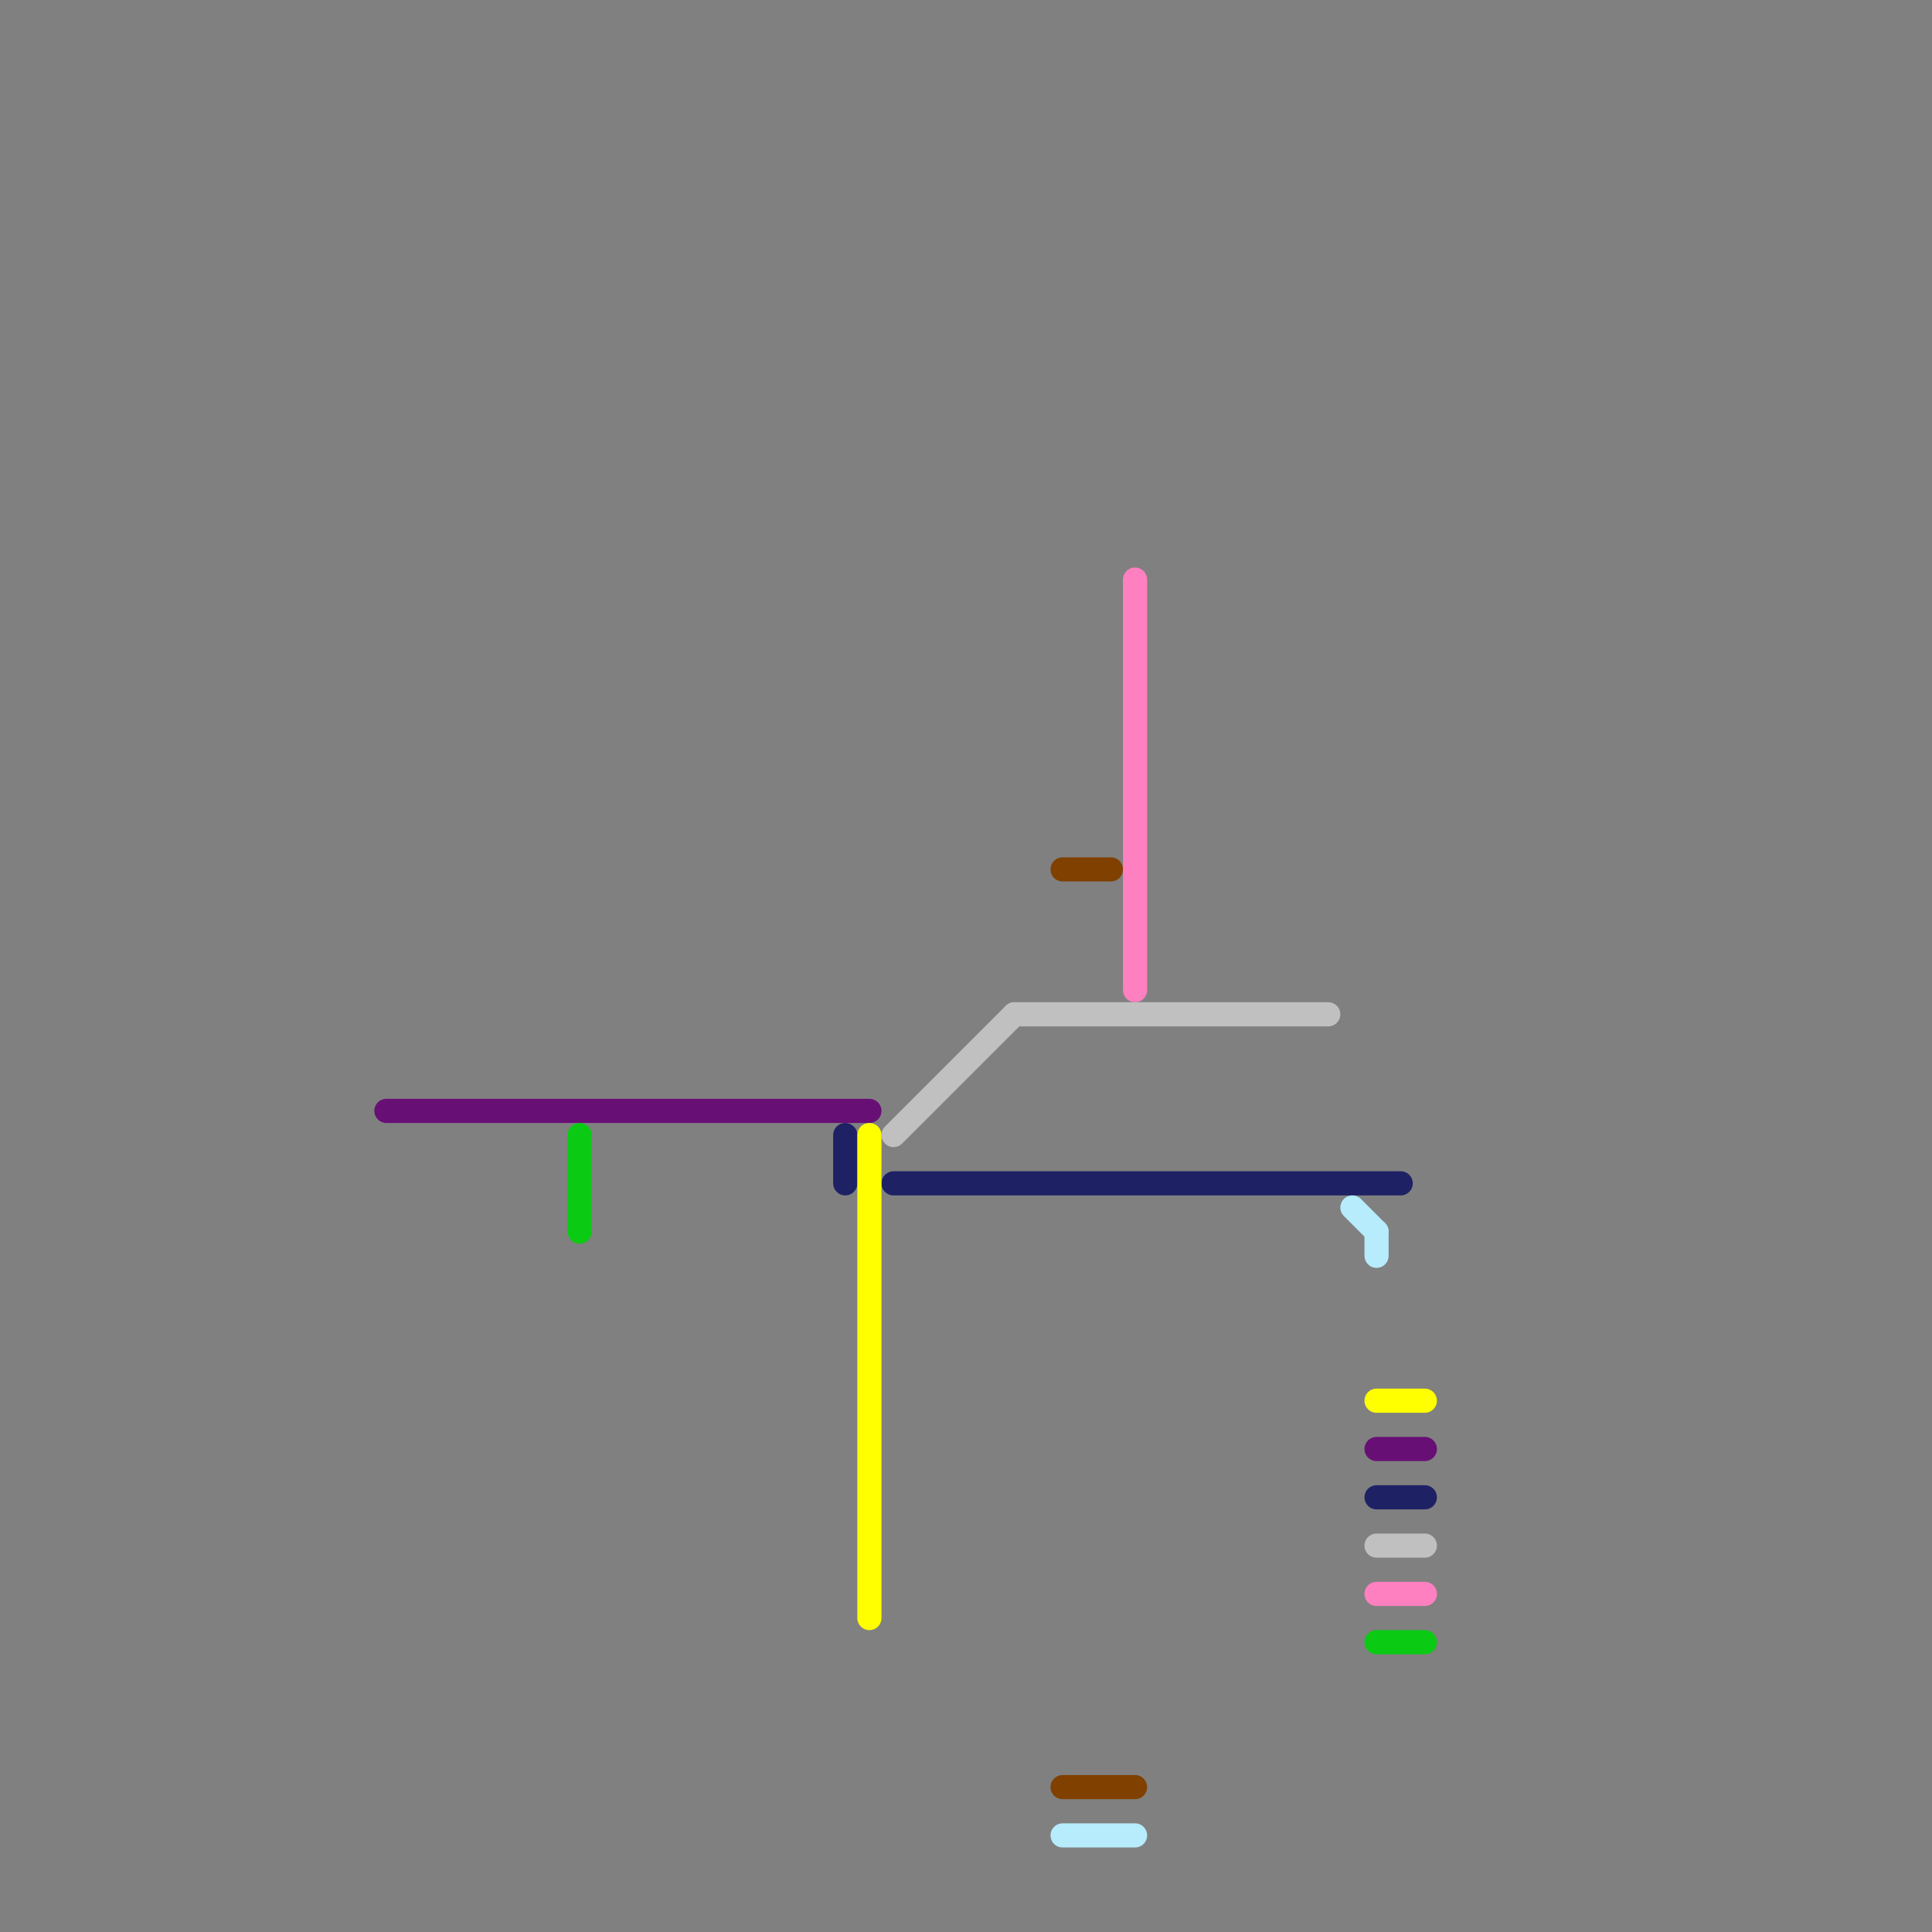 
<svg version="1.1" xmlns="http://www.w3.org/2000/svg" viewBox="0 0 80 80">
<rect x="0" y="0" width="80" height="80" fill="#808080" stroke="none"/>
<style>text { font: 1px Helvetica; font-weight: 600; white-space: pre; dominant-baseline: central; } line { stroke-width: 1; fill: none; stroke-linecap: round; stroke-linejoin: round; } .c0 { stroke: #680f75 } .c1 { stroke: #0bca14 } .c2 { stroke: #1f2165 } .c3 { stroke: #ffff00 } .c4 { stroke: #c0c0c0 } .c5 { stroke: #804000 } .c6 { stroke: #b6ecfc } .c7 { stroke: #ff80c0 }</style><defs><g id="wm-xf"><circle r="1.2" fill="#000"/><circle r="0.9" fill="#fff"/><circle r="0.6" fill="#000"/><circle r="0.3" fill="#fff"/></g><g id="wm"><circle r="0.6" fill="#000"/><circle r="0.3" fill="#fff"/></g></defs><line class="c0" x1="57" y1="60" x2="59" y2="60"/><line class="c0" x1="16" y1="46" x2="36" y2="46"/><line class="c1" x1="57" y1="68" x2="59" y2="68"/><line class="c1" x1="24" y1="47" x2="24" y2="51"/><line class="c2" x1="37" y1="49" x2="58" y2="49"/><line class="c2" x1="57" y1="62" x2="59" y2="62"/><line class="c2" x1="35" y1="47" x2="35" y2="49"/><line class="c3" x1="36" y1="47" x2="36" y2="67"/><line class="c3" x1="57" y1="58" x2="59" y2="58"/><line class="c4" x1="37" y1="47" x2="42" y2="42"/><line class="c4" x1="57" y1="64" x2="59" y2="64"/><line class="c4" x1="42" y1="42" x2="55" y2="42"/><line class="c5" x1="44" y1="74" x2="47" y2="74"/><line class="c5" x1="44" y1="36" x2="46" y2="36"/><line class="c6" x1="56" y1="50" x2="57" y2="51"/><line class="c6" x1="44" y1="76" x2="47" y2="76"/><line class="c6" x1="57" y1="51" x2="57" y2="52"/><line class="c7" x1="47" y1="24" x2="47" y2="41"/><line class="c7" x1="57" y1="66" x2="59" y2="66"/>
</svg>
